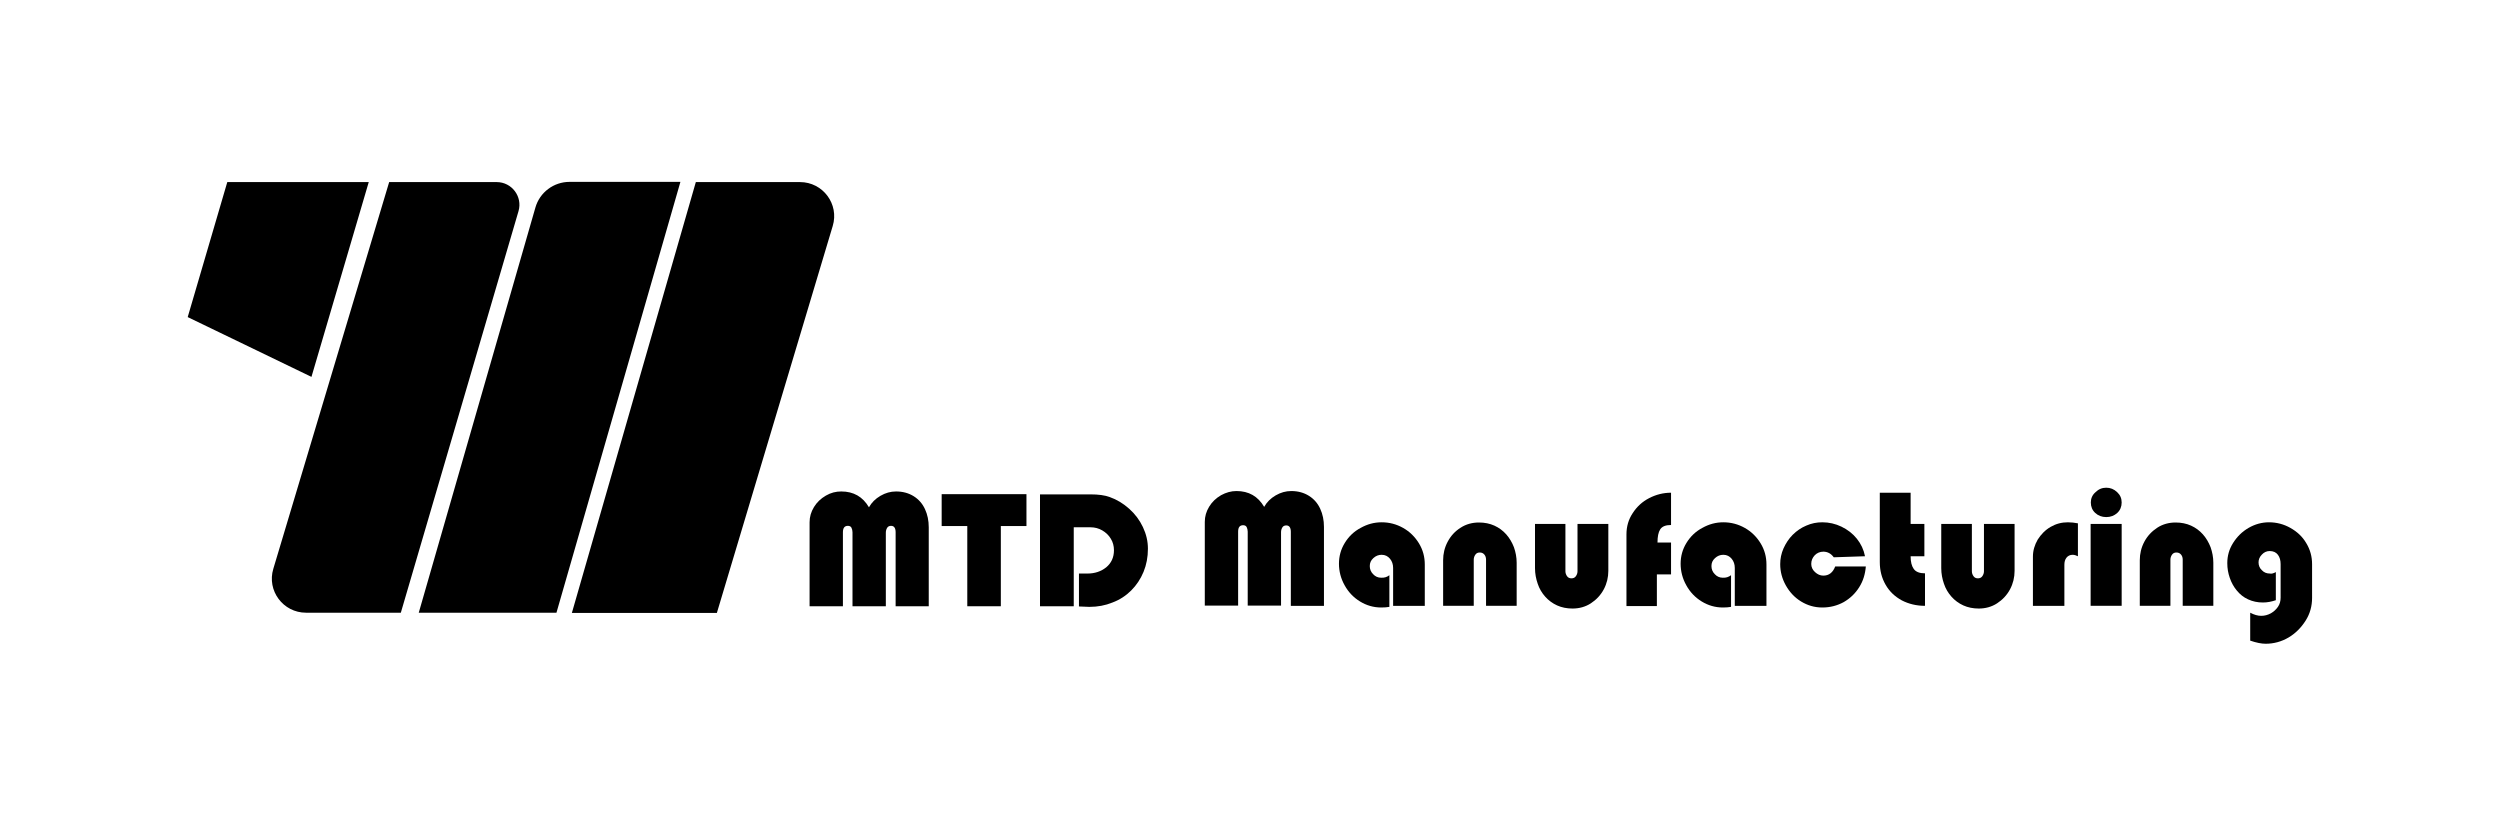 <?xml version="1.0" encoding="utf-8"?>
<!-- Generator: Adobe Illustrator 24.0.1, SVG Export Plug-In . SVG Version: 6.00 Build 0)  -->
<svg version="1.1" id="Layer_1" xmlns="http://www.w3.org/2000/svg" xmlns:xlink="http://www.w3.org/1999/xlink" x="0px" y="0px"
	 viewBox="0 0 1200 396.4" style="enable-background:new 0 0 1200 396.4;" xml:space="preserve">
<style type="text/css">
	.st0{fill:#4169E1;}
</style>
<g>
	<g>
		<path d="M201,294.1h66.1l59.5-206.8h-53.2c-7.6,0-14.3,5-16.4,12.3L201,294.1z"/>
		<path d="M334,87.4l-59.5,206.8h69.6l55.6-185.7c3.2-10.5-4.7-21.1-15.7-21.1H334z"/>
		<path d="M238.4,87.4h-51.6L131.2,273c-3.2,10.5,4.7,21.1,15.7,21.1h45.5l56.5-192.8C250.9,94.4,245.7,87.4,238.4,87.4z"/>
	</g>
	<polygon points="109.1,87.4 90.1,152.2 149.5,180.9 177,87.4 	"/>
	<g>
		<path d="M388.6,291v-40.3c0-2.6,0.7-5,2.1-7.3c1.4-2.3,3.3-4.1,5.7-5.5s4.8-2,7.4-2c5.9,0,10.3,2.5,13.3,7.6
			c1.3-2.3,3.1-4.1,5.5-5.5c2.4-1.4,4.9-2.1,7.5-2.1c3.3,0,6.1,0.8,8.5,2.3c2.4,1.5,4.2,3.6,5.4,6.2c1.2,2.6,1.8,5.5,1.8,8.7V291
			h-15.9v-35.5c0-2-0.7-3.1-2.2-3.1c-0.8,0-1.5,0.3-1.9,1c-0.4,0.7-0.6,1.4-0.6,2.3V291h-16v-35.5c0-0.8-0.2-1.6-0.5-2.2
			c-0.3-0.6-0.9-0.9-1.7-0.9c-1.6,0-2.4,1-2.4,3.1V291H388.6z"/>
		<path d="M480.4,252.5V291h-16.1v-38.5h-12.3v-15.3h40.7v15.3H480.4z"/>
		<path d="M515.4,253.3V291h-16.2v-53.7h24.2c3.8,0,6.9,0.4,9.3,1.3c3.4,1.2,6.5,3.1,9.3,5.6c2.8,2.5,5,5.4,6.6,8.8
			c1.6,3.4,2.4,6.8,2.4,10.4c0,4-0.7,7.7-2.1,11.1c-1.4,3.4-3.4,6.4-5.9,8.9c-2.5,2.5-5.5,4.5-9,5.8c-3.4,1.4-7.1,2.1-11.1,2.1
			c-1.1,0-2.8-0.1-5-0.2v-15.8h4.1c3.5,0,6.5-1,9-3c2.4-2,3.7-4.7,3.7-8.2c0-2-0.5-3.9-1.5-5.5c-1-1.7-2.4-3-4.1-4
			c-1.7-1-3.6-1.5-5.6-1.5H515.4z"/>
	</g>
	<g>
		<path d="M578.3,290.8v-40.3c0-2.6,0.7-5,2.1-7.3c1.4-2.3,3.3-4.1,5.7-5.5c2.4-1.3,4.8-2,7.4-2c5.9,0,10.3,2.5,13.3,7.6
			c1.3-2.3,3.1-4.1,5.5-5.5c2.4-1.4,4.9-2.1,7.5-2.1c3.3,0,6.1,0.8,8.5,2.3c2.4,1.5,4.2,3.6,5.4,6.2c1.2,2.6,1.8,5.5,1.8,8.7v37.9
			h-15.9v-35.5c0-2-0.7-3.1-2.2-3.1c-0.8,0-1.5,0.3-1.9,1c-0.4,0.7-0.6,1.4-0.6,2.3v35.2h-16v-35.5c0-0.8-0.2-1.6-0.5-2.2
			c-0.3-0.6-0.9-0.9-1.7-0.9c-1.6,0-2.4,1-2.4,3.1v35.5H578.3z"/>
		<path d="M666.9,276.1v15.2c-1.1,0.2-2.4,0.3-3.9,0.3c-3.7,0-7.1-1-10.2-2.9c-3.1-1.9-5.6-4.5-7.4-7.8c-1.8-3.2-2.7-6.7-2.7-10.3
			c0-3.6,0.9-6.9,2.8-10c1.9-3.1,4.4-5.5,7.6-7.2c3.2-1.8,6.5-2.7,10.1-2.7c3.7,0,7.1,0.9,10.3,2.7c3.2,1.8,5.7,4.3,7.6,7.4
			c1.9,3.1,2.8,6.5,2.8,10.2v19.8h-15.2v-18.2c0-1.7-0.5-3.2-1.5-4.4c-1-1.2-2.3-1.9-4-1.9c-1.5,0-2.8,0.5-4,1.6
			c-1.2,1.1-1.7,2.3-1.7,3.8c0,1.5,0.5,2.8,1.6,3.9c1,1.1,2.3,1.7,3.8,1.7C664.4,277.4,665.8,277,666.9,276.1z"/>
		<path d="M728,290.8h-14.7v-22.2c0-1-0.3-1.8-0.8-2.4c-0.5-0.6-1.2-1-2.2-1c-0.9,0-1.6,0.3-2.1,1c-0.5,0.7-0.8,1.5-0.8,2.4v22.2
			h-14.7v-21.9c0-3.1,0.7-6.1,2.2-8.9c1.5-2.8,3.5-5,6.2-6.7c2.6-1.7,5.6-2.5,8.8-2.5c2.7,0,5.2,0.5,7.4,1.5c2.2,1,4.1,2.4,5.7,4.2
			c1.6,1.8,2.8,3.9,3.7,6.2c0.8,2.3,1.3,4.8,1.3,7.4V290.8z"/>
		<path d="M736.7,251.5h14.7v22.7c0,0.9,0.3,1.7,0.8,2.4c0.5,0.7,1.2,1,2.1,1c0.9,0,1.6-0.3,2.1-1c0.5-0.7,0.8-1.5,0.8-2.4v-22.7
			H772V274c0,3.1-0.7,6.1-2.2,8.9c-1.5,2.8-3.6,5-6.2,6.7c-2.6,1.7-5.6,2.5-8.8,2.5c-2.7,0-5.2-0.5-7.4-1.5c-2.2-1-4.1-2.4-5.7-4.2
			c-1.6-1.8-2.8-3.8-3.6-6.2c-0.8-2.3-1.3-4.8-1.3-7.5V251.5z"/>
		<path d="M802.1,260.3v15.4h-6.8v15.2h-14.6v-34.4c0-3.8,1-7.2,3-10.2c2-3.1,4.6-5.5,7.9-7.2c3.3-1.7,6.8-2.6,10.5-2.6v15.5
			c-2.6,0-4.3,0.7-5.2,2.1s-1.3,3.5-1.3,6.3H802.1z"/>
		<path d="M830.9,276.1v15.2c-1.1,0.2-2.4,0.3-3.9,0.3c-3.7,0-7.1-1-10.2-2.9c-3.1-1.9-5.6-4.5-7.4-7.8c-1.8-3.2-2.7-6.7-2.7-10.3
			c0-3.6,0.9-6.9,2.8-10c1.9-3.1,4.4-5.5,7.6-7.2c3.2-1.8,6.5-2.7,10.1-2.7c3.7,0,7.1,0.9,10.3,2.7c3.2,1.8,5.7,4.3,7.6,7.4
			c1.9,3.1,2.8,6.5,2.8,10.2v19.8h-15.2v-18.2c0-1.7-0.5-3.2-1.5-4.4c-1-1.2-2.3-1.9-4-1.9c-1.5,0-2.8,0.5-4,1.6
			c-1.2,1.1-1.7,2.3-1.7,3.8c0,1.5,0.5,2.8,1.6,3.9c1,1.1,2.3,1.7,3.8,1.7C828.4,277.4,829.7,277,830.9,276.1z"/>
		<path d="M880.9,271.9h14.7c-0.3,3.7-1.3,7-3.2,10c-1.9,3-4.3,5.3-7.4,7.1c-3.1,1.7-6.5,2.6-10.3,2.6c-3.7,0-7.1-1-10.2-2.9
			c-3.1-1.9-5.5-4.5-7.3-7.7c-1.8-3.2-2.7-6.6-2.7-10.2c0-2.6,0.5-5.1,1.6-7.6c1.1-2.4,2.5-4.6,4.4-6.5c1.9-1.9,4.1-3.4,6.5-4.4
			c2.5-1.1,5-1.6,7.7-1.6c3.2,0,6.3,0.7,9.2,2.1c2.9,1.4,5.4,3.3,7.4,5.8c2,2.5,3.3,5.3,3.9,8.4l-15,0.5c-1.3-1.8-3-2.7-5-2.7
			c-1.6,0-3,0.6-4.1,1.7c-1.1,1.2-1.7,2.5-1.7,4.2c0,1.5,0.6,2.8,1.8,3.9c1.2,1.1,2.5,1.7,4,1.7
			C877.9,276.3,879.8,274.8,880.9,271.9z"/>
		<path d="M917.1,236.4v15.1h6.6V267h-6.6c0,2.7,0.5,4.7,1.5,6.1c1,1.4,2.8,2.1,5.4,2.1v15.6c-4.1,0-7.8-0.9-11.1-2.6
			c-3.3-1.8-5.9-4.2-7.8-7.5s-2.8-6.9-2.8-10.9v-33.3H917.1z"/>
		<path d="M931.8,251.5h14.7v22.7c0,0.9,0.3,1.7,0.8,2.4s1.2,1,2.1,1c0.9,0,1.6-0.3,2.1-1c0.5-0.7,0.8-1.5,0.8-2.4v-22.7H967V274
			c0,3.1-0.7,6.1-2.2,8.9c-1.5,2.8-3.6,5-6.2,6.7c-2.6,1.7-5.6,2.5-8.8,2.5c-2.7,0-5.2-0.5-7.4-1.5c-2.2-1-4.1-2.4-5.7-4.2
			c-1.6-1.8-2.8-3.8-3.6-6.2c-0.8-2.3-1.3-4.8-1.3-7.5V251.5z"/>
		<path d="M997.4,251.2V267c-0.8-0.4-1.7-0.7-2.5-0.7c-1.3,0-2.3,0.5-3,1.4s-1,2-1,3.4v19.7h-15.1v-23.6c0-2.9,0.8-5.6,2.3-8.2
			c1.6-2.5,3.6-4.6,6.2-6.1c2.6-1.5,5.3-2.2,8.3-2.2C994.2,250.7,995.8,250.9,997.4,251.2z"/>
		<path d="M1018.4,251.5v39.3h-14.9v-39.3H1018.4z M1011,234.1c2,0,3.7,0.7,5.2,2.1c1.5,1.4,2.2,3,2.2,5c0,2-0.7,3.7-2.1,5
			c-1.4,1.3-3.2,2-5.3,2c-2.1,0-3.9-0.7-5.3-2c-1.4-1.3-2.1-3-2.1-5c0-1.9,0.7-3.6,2.2-4.9C1007.3,234.8,1009,234.1,1011,234.1z"/>
		<path d="M1062.4,290.8h-14.7v-22.2c0-1-0.3-1.8-0.8-2.4c-0.5-0.6-1.2-1-2.2-1c-0.9,0-1.6,0.3-2.1,1c-0.5,0.7-0.8,1.5-0.8,2.4v22.2
			h-14.7v-21.9c0-3.1,0.7-6.1,2.2-8.9c1.5-2.8,3.6-5,6.2-6.7c2.6-1.7,5.6-2.5,8.8-2.5c2.7,0,5.2,0.5,7.4,1.5c2.2,1,4.1,2.4,5.7,4.2
			c1.6,1.8,2.8,3.9,3.7,6.2c0.8,2.3,1.3,4.8,1.3,7.4V290.8z"/>
		<path d="M1092.4,274.6v13.5c-2.1,0.7-4.1,1.1-6.2,1.1c-2.6,0-4.9-0.5-7.1-1.5s-3.9-2.4-5.4-4.2c-1.5-1.8-2.6-3.8-3.4-6.1
			c-0.8-2.3-1.2-4.6-1.2-7.1c0-3.5,0.9-6.7,2.8-9.7c1.9-3,4.3-5.4,7.4-7.2c3.1-1.8,6.4-2.7,9.8-2.7c3.7,0,7.1,0.9,10.3,2.7
			c3.2,1.8,5.8,4.2,7.6,7.3c1.9,3.1,2.8,6.5,2.8,10.1V287c0,3.9-1,7.6-3.1,10.9s-4.8,6.1-8.2,8.1c-3.4,2-7.1,3-11,3
			c-2,0-4.5-0.5-7.4-1.5v-13.4c1.9,1,3.6,1.5,5.3,1.5c1.6,0,3.1-0.4,4.6-1.2c1.4-0.8,2.5-1.8,3.4-3.1c0.9-1.3,1.3-2.8,1.3-4.4v-16.1
			c0-1.8-0.4-3.3-1.3-4.5c-0.9-1.2-2.2-1.8-4-1.8c-1.4,0-2.7,0.6-3.7,1.7c-1.1,1.1-1.6,2.4-1.6,3.7c0,1.5,0.5,2.8,1.6,3.8
			c1,1.1,2.3,1.6,3.8,1.6C1090.4,275.5,1091.3,275.2,1092.4,274.6z"/>
	</g>
</g>
</svg>
